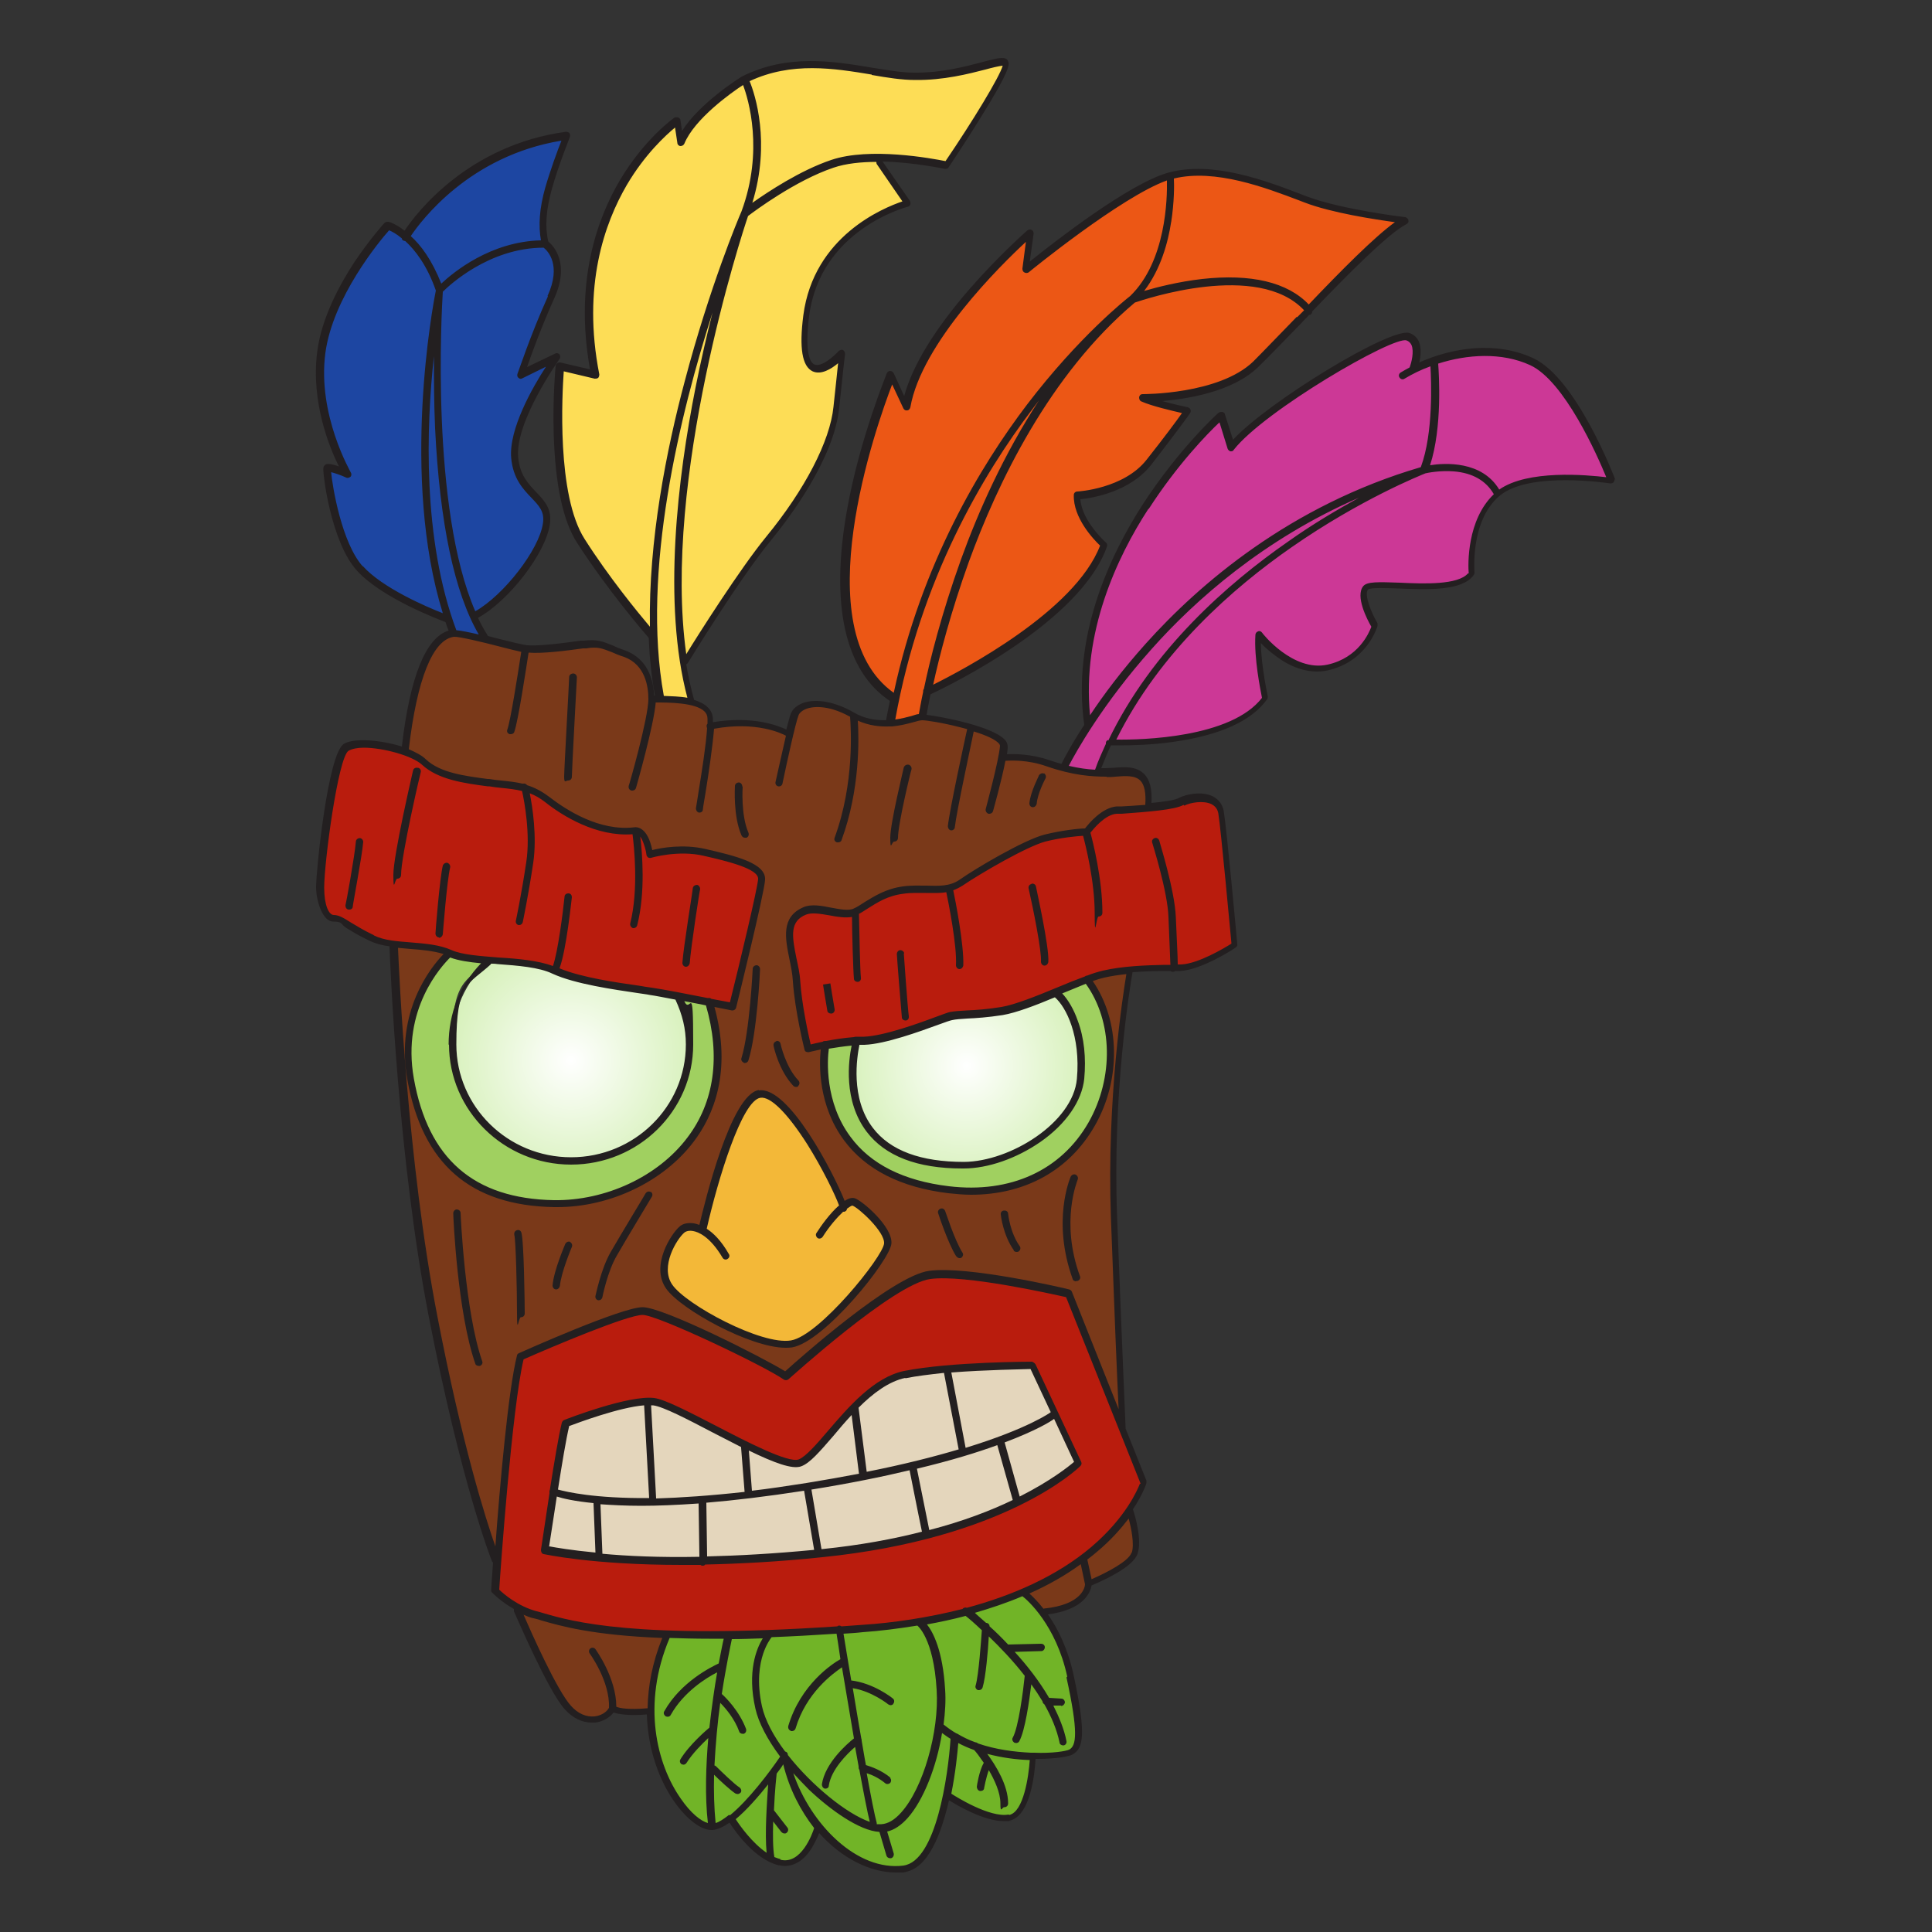 <?xml version="1.0" encoding="UTF-8"?>
<svg id="Layer_1" xmlns="http://www.w3.org/2000/svg" xmlns:xlink="http://www.w3.org/1999/xlink" version="1.1" viewBox="0 0 500 500">
  <rect x="0" y="0" width="500" height="500" fill="#333333" stroke="none"/>
  <!-- Generator: Adobe Illustrator 29.6.0, SVG Export Plug-In . SVG Version: 2.1.1 Build 207)  -->
  <defs>
    <style>
      .st0 {
        fill: #fddd56;
      }

      .st1 {
        fill: #231f20;
      }

      .st2 {
        fill: url(#radial-gradient);
      }

      .st3 {
        fill: #71b427;
      }

      .st4 {
        fill: #ec5715;
      }

      .st5 {
        fill: #e4d6bc;
      }

      .st6 {
        fill: #7a3919;
      }

      .st7 {
        fill: #cc3896;
      }

      .st8 {
        fill: #b91c0d;
      }

      .st9 {
        fill: #a0d060;
      }

      .st10 {
        fill: url(#radial-gradient1);
      }

      .st11 {
        fill: #f3b838;
      }

      .st12 {
        fill: #1d46a2;
      }
    </style>
    <radialGradient id="radial-gradient" cx="147.8" cy="274.5" fx="147.8" fy="274.5" r="87.2" gradientUnits="userSpaceOnUse">
      <stop offset="0" stop-color="#fff"/>
      <stop offset="1" stop-color="#94d948"/>
    </radialGradient>
    <radialGradient id="radial-gradient1" cx="250.2" cy="275.8" fx="250.2" fy="275.8" r="82.9" xlink:href="#radial-gradient"/>
  </defs>
  <path class="st8" d="M208.4,235.9c3.5-1.5,9.9,1.9,13.1.3s6.4-4.8,12.3-5.6,10.7,1.1,15-1.9c4.3-3,16.6-10.2,21.7-11.5s10.7-1.6,10.7-1.6c0,0,3.8-5.4,7.8-5.6s14.5-.8,16.9-2.1,9.4-2.1,10.2,2.7c.8,4.8,3.5,34.3,3.5,34.3,0,0-8.6,5.6-13.9,5.9-5.4.3-13.4,0-20.1,1.6s-19.6,8.3-26.3,9.4-11,.8-13.1,1.3-15.6,6.2-22.5,6.4c-7,.3-14.5,2.1-14.5,2.1,0,0-2.4-9.9-3-17.4s-4.8-15.3,2.1-18.2Z"/>
  <path class="st8" d="M164.4,214.9c2.7-.3,3.8,6.2,3.8,6.2,0,0,7.2-2.1,14.2-.5,7,1.6,15,3.5,14.8,7-.3,3.5-7.5,33-7.5,33,0,0-16.1-3.2-21.2-4-5.1-.8-18-2.1-24.9-5.4s-21.2-1.9-27.1-4.6c-5.9-2.7-14.5-1.1-20.1-3.8-5.6-2.7-8-5.1-9.9-5.1s-3.5-3.2-3.5-8,3.2-34.1,6.7-36.2c3.5-2.1,16.1,0,20.1,3.8,4,3.8,10.7,4.6,16.9,5.4,6.2.8,10.2.5,15,4.3,4.8,3.8,13.7,9.1,22.8,8Z"/>
  <path class="st8" d="M276.5,334.8s-26-6.2-35.9-4.8c-9.9,1.3-37.3,26.3-37.3,26.3-4.6-3.2-31.9-16.9-37-16.9s-31.7,11.8-31.7,11.8c-3.2,12.9-6.4,60.6-6.4,60.6,0,0,4.3,4.6,10.5,6.2,6.2,1.6,22,8.3,84.8,3.5,62.8-4.8,72.7-37.6,72.7-37.6l-19.6-49.1ZM212.9,401.9c-47.5,4.8-71.9-.8-71.9-.8,0,0,3.8-26,5.4-32.7,0,0,16.4-6.4,22.8-5.6,6.4.8,32.5,17.7,37.8,15.8,5.4-1.9,15-20.4,27.1-22.8,12.1-2.4,33.3-2.4,33.3-2.4l11.8,25.2s-18.8,18.5-66.3,23.3Z"/>
  <path class="st5" d="M234.1,355.8c-12.1,2.4-21.7,20.9-27.1,22.8-5.4,1.9-31.4-15-37.8-15.8-6.4-.8-22.8,5.6-22.8,5.6-1.6,6.7-5.4,32.7-5.4,32.7,0,0,24.4,5.6,71.9.8,47.5-4.8,66.3-23.3,66.3-23.3l-11.8-25.2s-21.2,0-33.3,2.4Z"/>
  <path class="st3" d="M173,423l-.4.2c-12.2,28,5.2,50.1,11.7,49.7,1.4,0,3-1,4.8-2.4.1.3,5.7,9.8,12.6,11.5,6.9,1.7,10-9.1,10-9.1,0,0,0,0,.1-.2,6.5,7.8,15.1,12,22.2,11,6-.8,9.3-10.4,11.1-19.2.3.2.4.3.4.3,0,0,10,6.7,15.6,5.6,5.4-1,6-14.9,6.1-16,5.1.2,9-.4,10-.9,2.4-1.3,3-4.8-.2-19.7-3.3-15-12.2-21.5-12.2-21.5l-.3-.2c-10.2,4.4-23.6,7.9-41.1,9.2-22,1.7-38.3,2-50.3,1.5Z"/>
  <path class="st6" d="M172.6,423.2l.4-.2s0,0,0,0c-22.3-.8-30.4-4-34.4-5-1.5-.4-2.9-.9-4.1-1.6l-.6.5s8.7,20.4,13,25.2,9.8,3.3,11.5.2c0,0,2.2,1.3,9.5.7h.3c0-6.1,1.2-12.7,4.2-19.7Z"/>
  <path class="st6" d="M292.4,390.9h0c-4.1,6-12.3,14.7-27.9,21.3l.3.2s2.2,1.6,4.8,5.1h.2c12.2-1.2,11.9-7.5,11.9-7.5,0,0,10.6-4.1,11.9-7.8,1.3-3.7-1.3-11.3-1.3-11.3Z"/>
  <path class="st11" d="M221,311c-.6-.2-1.6.3-2.8,1.3-1.7-5.7-14.5-30.3-21.6-29.2-7.2,1.1-14.8,34.9-14.8,34.9v.5c-2.4-1.3-4.3-1.1-5.4-.2-1.9,1.6-7,9.4-3.2,14.8,3.8,5.4,23.6,16.1,31.7,14.8s24.7-22.3,24.9-26-7.2-10.2-8.9-10.7Z"/>
  <path class="st2" d="M143.4,251.2c-4-1.9-10.5-2.2-16.4-2.7h-.5c-6,5.6-9.5,13.1-9.5,21.8,0,16.6,13.7,30.1,30.7,30.1s30.7-13.5,30.7-30.1-1-8.3-2.8-12.2v-.3c-3-.6-5.6-1-7.2-1.3-5.1-.8-18-2.1-24.9-5.4Z"/>
  <path class="st9" d="M281.3,253.6c-2.5.9-5.4,2.1-8.2,3.3l.2.2c3,2.4,7.4,10.2,6.3,22.1-1.1,11.9-17.8,22.3-30.2,22.4-35.5.2-28.4-29.8-27.8-32-2.9.2-5.8.7-8,1.1-.3,2.2-4.5,33,31.9,37.4,37.7,4.6,50.8-34.9,35.8-54.4Z"/>
  <path class="st10" d="M249.4,301.5c12.4,0,29.1-10.4,30.2-22.4,1.1-11.9-3.3-19.7-6.3-22.1l-.2-.2c-.8.3-1.7.7-2.5,1-.1,0-.3.1-.4.2-.2,0-.4.2-.7.3-.3.1-.6.2-.9.3-.2,0-.4.2-.6.2-.3.1-.6.2-.9.4-.1,0-.3.1-.4.2-.4.1-.8.3-1.2.4,0,0-.2,0-.3.1-.3.1-.7.2-1,.3,0,0-.2,0-.3,0-.4.1-.7.2-1.1.4,0,0-.2,0-.3,0-.3,0-.7.2-1,.3,0,0-.1,0-.2,0-.3,0-.7.2-1,.2,0,0-.2,0-.2,0-.3,0-.7.1-1,.2-6.7,1.1-11,.8-13.1,1.3s-15.6,6.2-22.5,6.4c-.6,0-1.2,0-1.8.1,0,0-.1,0-.2,0-.6,2.2-7.7,32.2,27.8,32Z"/>
  <path class="st9" d="M183.5,259.3c-2.4-.5-5.2-1-7.9-1.5v.3c1.8,3.9,2.8,7.6,2.8,12.2,0,16.6-13.7,30.1-30.7,30.1s-30.7-13.5-30.7-30.1,3.5-16.2,9.5-21.7h.5c-4.3-.4-8.2-.8-10.7-2,0,0-13.8,11.7-10.2,32.6,3.7,20.8,15.4,31.9,37.1,32.3,21.7.4,50.7-17.3,40.2-52.1Z"/>
  <path class="st4" d="M338,51.5c-9.1-3.5-23.4-9.3-35.2-6.1-11.7,3.3-37.3,24.3-37.3,24.3l1.3-9.5s-28.6,25-32.1,45.1l-3.9-8.5s-27.6,66,.9,84h.2c-.4,2.1-.9,4.3-1.2,6.4,3.8-.3,6.7-1.6,8.1-1.6,0,0,.4-2.5,1.3-6.9,2.2-1,38.7-18.1,45.7-37.9,0,0-7.2-6.3-6.9-12.8,0,0,12.4-.7,18.7-8.7,6.3-8,10-13.2,10-13.2,0,0-8.2-1.7-11.7-3.3,0,0,20,.2,29.3-8.7,9.3-8.9,31-33.4,38.8-37.3,0,0-16.7-2-25.8-5.4Z"/>
  <path class="st7" d="M396.3,93.6c-9.8-4.5-21.8-2.4-30.6,2h0c0,0,2.8-7-1.3-8.5-4.1-1.5-38.2,18.9-45.8,28.6l-2.6-8.2s-40.6,36.2-34.5,80.1c0,0,0,0,.2-.1-4.4,6.8-6.5,11.2-6.5,11.2h0c3.3,1,6.2,1.4,8.9,1.5v-.2c1-2.6,2.1-5.1,3.2-7.6,2.4,0,31.3,1,40.2-11.5,0,0-2.2-10-1.7-16.5,0,0,8.2,10.9,18,8.7,9.8-2.2,12.2-10.9,12.2-10.9,0,0-4.3-7.4-2.4-9.8,2-2.4,23,2.4,27.3-3.7,0,0-1.3-13.7,6.7-20.6,8-6.9,29.5-3.5,29.5-3.5,0,0-10-26-20.8-31Z"/>
  <path class="st0" d="M179.1,181.3c-1-3.4-1.7-7-2.3-10.8l.8.6s13.5-21.9,21.5-31.7c8-9.8,16.5-23.2,17.6-34.1,1.1-10.9,1.5-13.9,1.5-13.9,0,0-12.4,13.7-9.3-9.8,3-23.4,26.3-29.1,26.3-29.1l-7.4-10.6-.6-1.1c9.1,0,17.9,2,17.9,2,0,0,17.6-26,15.2-26.7-2.4-.7-11.7,3.9-23.4,3.7-11.7-.2-28-7.2-44.1.9,0,0-13.2,8.2-16.5,16.3l-.9-5.6s-30.2,20.8-21.3,65.8l-9.1-2.2s-3,31.9,5.4,45.1,18.7,24.7,18.7,24.7h0c.2,5.4.7,10.6,1.7,15.6l.2.7c2.3,0,5.3,0,7.8.7l.2-.5Z"/>
  <path class="st12" d="M125.7,165.5v-.3c-1.1-1.7-2.2-3.7-3.1-5.8h.5c7.8-4.2,17.4-16.6,18.4-23.7,1.1-7.2-7.4-7.4-8.2-17.1s10.9-26,10.9-26l-9.3,4.6s3.3-10,7.8-20c4.6-10-1.5-13.9-1.5-13.9-.9-3.5-.9-8,.9-14.3s4.8-13.7,4.8-13.7c-27.3,3.7-40.4,23.9-41.8,26.1-2.7-2.3-4.7-2.8-4.7-2.8,0,0-15,16.3-17.1,32.8-2.2,16.5,6.7,31.5,6.7,31.5,0,0-5-2.2-5.2-1.3-.2.9,2,18.7,8.5,25.8s22.6,13,22.6,13h.3c.4,1.2.9,2.5,1.4,3.8,1-.1,4.5.7,8.3,1.6Z"/>
  <path class="st6" d="M292.6,251.2c-2.4.2-4.8.5-7,1.1-1.7.4-3.9,1.2-6.2,2.1.7-.3,1.3-.5,1.9-.7,14.9,19.5,1.9,59-35.8,54.4-36.4-4.4-32.3-35.2-31.9-37.4-2.6.5-4.4.9-4.4.9,0,0-2.4-9.9-3-17.4-.5-7.5-4.8-15.3,2.1-18.2,3.5-1.5,9.9,1.9,13.1.3,3.2-1.6,6.4-4.8,12.3-5.6,5.9-.8,10.7,1.1,15-1.9,4.3-3,16.6-10.2,21.7-11.5,5.1-1.3,10.7-1.6,10.7-1.6,0,0,3.8-5.4,7.8-5.6,1.9-.1,5.1-.3,8.3-.6v-.2c1.1-11.5-6.4-8.9-11-8.9s-9.1-.5-15.3-2.7c-6.2-2.1-11.5-1.3-11.5-1.3h-.2c.2-1.2.4-2.2.4-3,.3-4-18.8-7.5-21.2-7.5s-9.9,4-17.7-.5c-7.8-4.6-13.9-3-15-.3-.4.9-1,3.2-1.6,5.9l-.3-.8s-7.2-4.5-20.2-1.9c0-.7,0-1.3,0-1.8,0-5.6-11.3-5.1-15.3-5.1,0-5.1-1.9-9.9-7-11.8s-5.9-3-10.2-2.4c-4.3.5-12.3,1.6-15.6,1.1-3.2-.5-16.4-4.3-18.5-4-2.1.3-9.4,1.9-12.6,30.6h0c2,.8,3.7,1.7,4.8,2.7,4,3.8,10.7,4.6,16.9,5.4,6.2.8,10.2.5,15,4.3,4.8,3.8,13.7,9.1,22.8,8,2.7-.3,3.8,6.2,3.8,6.2,0,0,7.2-2.1,14.2-.5,7,1.6,15,3.5,14.8,7-.3,3.5-7.5,33-7.5,33,0,0-3.1-.6-7-1.4.3,0,.6.1.9.2,10.5,34.8-18.5,52.6-40.2,52.1-21.7-.4-33.4-11.5-37.1-32.3-3.7-20.8,10.2-32.6,10.2-32.6h0c-4.2-1.9-9.6-1.7-14.5-2.3v.3s1.7,52.7,10.2,96.4c8.5,43.6,16.3,62.9,16.3,62.9h.4c1.1-14.2,3.5-43.1,5.9-52.7,0,0,26.6-11.8,31.7-11.8s32.5,13.7,37,16.9c0,0,27.4-24.9,37.3-26.3,9.9-1.3,35.9,4.8,35.9,4.8l14,35h.2s-.9-19.9-2.2-54.7,4.1-63.8,4.1-63.8v-.2ZM229.8,321.7c-.3,3.8-16.9,24.7-24.9,26s-27.9-9.4-31.7-14.8c-3.8-5.4,1.3-13.1,3.2-14.8,1-.9,3-1.1,5.3.2v-.5s7.5-33.8,14.8-34.9c7.1-1.1,19.9,23.5,21.6,29.2,1.2-1,2.2-1.5,2.8-1.3,1.6.5,9.1,7,8.9,10.7Z"/>
  <g>
    <path class="st1" d="M148.3,174.3c-.5,0-1,.4-1,.9,0,1-1.3,23.9-1.3,25.8s.4,1,1,1,1-.4,1-1c0-1.8,1.3-25.5,1.3-25.7,0-.5-.4-1-.9-1Z"/>
    <path class="st1" d="M192.1,203.5c0-.5-.4-1-.9-1-.5,0-1,.4-1,.9,0,.3-.5,7.8,1.7,12.8.2.4.5.6.9.6s.3,0,.4,0c.5-.2.7-.8.5-1.3-2-4.5-1.5-11.8-1.5-11.9Z"/>
    <path class="st1" d="M235.1,197.9c-.5-.1-1,.2-1.2.7-.1.6-3.5,14.4-3.5,18.2s.4,1,1,1,1-.4,1-1c0-3.6,3.4-17.6,3.5-17.7.1-.5-.2-1-.7-1.2Z"/>
    <path class="st1" d="M270.2,200.2c-.5-.2-1,0-1.3.4,0,.2-2.2,4.2-2.5,7.3,0,.5.3,1,.9,1,0,0,0,0,0,0,.5,0,.9-.4,1-.9.2-2.7,2.3-6.6,2.3-6.6.2-.5,0-1-.4-1.3Z"/>
    <path class="st1" d="M177.5,250.2s0,0,0,0c.5,0,.9-.4,1-.9.3-4.2,2.6-19.1,2.7-19.2,0-.5-.3-1-.8-1.1-.5,0-1,.3-1.1.8,0,.6-2.4,15.1-2.7,19.4,0,.5.4,1,.9,1Z"/>
    <path class="st1" d="M113.6,242.7s0,0,0,0c.5,0,.9-.4,1-.9,0-.1,1.1-14.2,1.9-17.3.1-.5-.2-1-.7-1.2-.5-.1-1,.2-1.2.7-.8,3.3-1.9,17-1.9,17.6,0,.5.4,1,.9,1Z"/>
    <path class="st1" d="M108,198.7c-.5-.1-1,.2-1.1.7-.2.9-5.1,21.9-5.1,27s.4,1,1,1,1-.4,1-1c0-4.9,5-26.4,5.1-26.6.1-.5-.2-1-.7-1.1Z"/>
    <path class="st1" d="M93.1,216.9c-.5,0-1,.4-1,.9-.3,3.7-2.6,16.4-2.7,16.5,0,.5.2,1,.8,1.1,0,0,.1,0,.2,0,.5,0,.9-.3.9-.8,0-.5,2.4-13,2.7-16.7,0-.5-.4-1-.9-1Z"/>
    <path class="st1" d="M234,246.8c0-.5-.5-.9-1-.9-.5,0-.9.5-.9,1,0,.6,1.1,14.3,1.3,16.4,0,.5.5.8.9.8s0,0,.1,0c.5,0,.9-.5.8-1.1-.3-2.1-1.3-16.2-1.3-16.3Z"/>
    <path class="st1" d="M266.9,228.8c-.5.1-.8.6-.7,1.1,1.2,5.3,3.4,16.2,3.2,19,0,.5.4,1,.9,1,0,0,0,0,0,0,.5,0,.9-.4,1-.9.3-3.9-3.1-18.9-3.2-19.6-.1-.5-.6-.8-1.1-.7Z"/>
    <path class="st1" d="M214.9,254.5l-1.9.3s.8,5.1,1.1,6.7c0,.5.5.8.9.8s.1,0,.2,0c.5,0,.9-.6.8-1.1-.3-1.6-1.1-6.7-1.1-6.7Z"/>
    <path class="st1" d="M196.4,282.1c-7.3,1.1-14,29.1-15.4,34.9-.5-.2-1-.3-1.4-.4-1.5-.2-2.9,0-3.8.9-1.9,1.6-7.6,10-3.4,16,3.8,5.4,21.8,15.3,30.9,15.3.6,0,1.1,0,1.7-.1,8.3-1.4,25.4-22.6,25.7-26.9.3-4.4-7.6-11.1-9.5-11.7-.7-.2-1.6,0-2.6.7-2.8-7.1-14.5-29.8-22.2-28.6ZM217.1,312c-2.3,2-4.6,5.2-5.8,7.1-.3.4-.1,1,.3,1.3.4.3,1,.1,1.3-.3,1.7-2.7,3.7-5,5.3-6.5,0,0,.2,0,.3,0,.4-.1.7-.4.7-.8.7-.5,1.2-.8,1.4-.8,1.5.5,8.4,6.7,8.2,9.8-.3,3.5-16.8,23.9-24.1,25.1-7.6,1.3-27.1-9.2-30.7-14.4-3.3-4.7,1.2-11.9,3.1-13.5.5-.4,1.3-.6,2.3-.4,1.2.2,4.3,1.3,7.6,6.9.3.5.9.6,1.3.3.5-.3.6-.9.3-1.3-2-3.5-4-5.4-5.7-6.5,2.9-12.8,9.1-33.2,13.9-33.9,2.6-.4,7,4,12.1,12,3.9,6.2,7.2,13,8.3,16Z"/>
    <path class="st1" d="M192.5,275.1c0,0,.2,0,.3,0,.4,0,.8-.3.9-.7,2.2-7,3-22.9,3-23.6,0-.5-.4-1-.9-1-.5,0-1,.4-1,.9,0,.2-.8,16.3-2.9,23.1-.2.5.1,1,.6,1.2Z"/>
    <path class="st1" d="M200.9,269.5c-.5.1-.8.6-.7,1.1,0,.3,1.4,6.5,5.1,10.4.2.2.4.3.7.3s.5,0,.6-.3c.4-.4.4-1,0-1.4-3.3-3.5-4.6-9.4-4.6-9.5-.1-.5-.6-.8-1.1-.7Z"/>
    <path class="st1" d="M247.5,325.1c.2.3.5.5.8.5s.3,0,.5-.1c.4-.3.6-.9.3-1.3-2.1-3.3-4.4-10.7-4.5-10.8-.2-.5-.7-.8-1.2-.6-.5.2-.8.7-.6,1.2.1.3,2.5,7.7,4.7,11.2Z"/>
    <path class="st1" d="M262.3,323.6c.2.3.5.4.8.4s.4,0,.6-.2c.4-.3.5-.9.2-1.3-2.5-3.5-3-8.3-3-8.4,0-.5-.5-.9-1.1-.8-.5,0-.9.5-.8,1,0,.2.6,5.4,3.4,9.3Z"/>
    <path class="st1" d="M278.6,331.5c.1,0,.2,0,.3,0,.5-.2.8-.7.6-1.2-5.2-14.2-.6-24.9-.6-25,.2-.5,0-1-.5-1.3-.5-.2-1,0-1.3.5-.2.5-4.9,11.5.5,26.5.1.4.5.6.9.6Z"/>
    <path class="st1" d="M168.4,308.5c-.5-.3-1-.1-1.3.3,0,.1-6.7,11.1-9.1,15.3-2.5,4.4-3.8,11-3.9,11.3-.1.5.2,1,.7,1.1,0,0,.1,0,.2,0,.4,0,.8-.3.9-.8,0,0,1.3-6.6,3.7-10.7,2.4-4.2,9-15.1,9.1-15.3.3-.5.1-1-.3-1.3Z"/>
    <path class="st1" d="M147.6,321.4c-.5-.2-1,0-1.3.5-.1.3-3,6.9-3.3,10.8,0,.5.4,1,.9,1,0,0,0,0,0,0,.5,0,.9-.4,1-.9.3-3.5,3.1-10.1,3.1-10.1.2-.5,0-1-.5-1.3Z"/>
    <path class="st1" d="M133.7,318.4c-.5.2-.7.7-.6,1.2.4,1.3.7,14.3.7,20.3s.4,1,1,1,1-.4,1-1c0-2.2-.2-19.3-.9-21-.2-.5-.7-.7-1.2-.5Z"/>
    <path class="st1" d="M119.2,313.9c0-.5-.5-.9-1-.9-.5,0-.9.5-.9,1,0,1,1.1,25.8,5.7,38.9.1.4.5.6.9.6s.2,0,.3,0c.5-.2.8-.7.6-1.2-4.5-12.9-5.6-38.1-5.6-38.4Z"/>
    <path class="st1" d="M267.4,352.4c-.2,0-21.4,0-33.4,2.4-7.8,1.6-14.4,9.3-19.8,15.6-2.9,3.4-5.7,6.6-7.5,7.3-2.7,1-13.5-4.6-21.4-8.7-7-3.6-13.1-6.8-16-7.2-6.6-.8-22.6,5.4-23.3,5.7-.3.1-.5.4-.6.7-.8,3.2-2,10.4-3.1,17.4,0,0,0,.1-.1.2,0,.2,0,.5,0,.7-1.1,7.3-2.1,14-2.2,14.6,0,.5.2,1,.7,1.1.2,0,12.4,2.8,35.8,2.8s3.2,0,4.8,0c.2.2.4.2.6.2h0c.2,0,.5-.1.6-.3,8.8-.2,18.9-.7,30.3-1.9,47.3-4.8,66-22.8,66.8-23.6.3-.3.4-.7.2-1.1l-11.8-25.2c-.2-.3-.5-.6-.9-.6ZM234.3,356.7c2.9-.6,6.4-1,10-1.4l3.8,19.8c-6.4,1.9-14.2,3.9-23.8,5.8l-2.1-16.5s0,0,0-.1c3.7-3.7,7.8-6.8,12.1-7.7ZM207.3,379.5c2.3-.8,4.9-3.9,8.3-7.8,1.5-1.8,3.1-3.7,4.8-5.5l1.9,15.2c-4.2.8-8.7,1.6-13.6,2.4,0,0,0,0,0,0,0,0,0,0,0,0,0,0,0,0,0,0-5.1.8-9.8,1.5-14.1,2l-.8-10.4c6.6,3.2,11.2,4.9,13.5,4.1ZM147.2,369.1c2.4-.9,13.1-4.9,19.5-5.4l1.3,24c-14.3.1-21.3-1.6-23.6-2.2,1-6.4,2.1-13.1,2.9-16.4ZM142.1,400.3c.3-2,1.1-7.2,2-13,1.5.5,4.5,1.2,9.5,1.7l.5,12.8c-6.3-.6-10.3-1.3-11.9-1.6ZM155.9,402.1l-.5-12.8c2.9.2,6.5.4,10.6.4s9.1-.2,14.8-.6l.2,13.8c-10.4.2-18.8-.2-25.2-.8ZM169.8,387.7l-1.3-24c.2,0,.3,0,.5,0,2.6.3,9.1,3.7,15.4,7,2.7,1.4,5.1,2.6,7.4,3.8,0,0,0,.1,0,.2l.9,11.4c-9,1-16.6,1.5-22.9,1.7ZM183,402.8l-.2-13.9c7.2-.6,15.6-1.6,25.3-3.1l2.6,15.3c-10.4,1-19.6,1.5-27.7,1.7ZM212.8,400.9c0,0-.1,0-.2,0l-2.6-15.4c9.9-1.6,18.3-3.3,25.4-5,.5,2.4,2,10.2,3.2,15.9-7.4,1.9-16,3.5-25.8,4.5ZM240.5,396c-1.3-6.4-2.7-13.5-3.2-15.9,8.8-2.1,15.6-4.2,20.8-6.1l4,14.2c-5.6,2.7-12.8,5.5-21.7,7.8ZM278,378.3c-1.4,1.2-6,4.9-14.1,9l-3.9-14c8.2-3.1,11.9-5.4,12.8-6.1l5.2,11.2ZM271.9,365.5c0,0-5.7,4.2-22,9.2l-3.7-19.5c9-.7,18.1-.8,20.5-.9l5.2,11.1s0,0,0,0Z"/>
    <path class="st1" d="M418.1,124.3c-.4-1.1-10.2-26.5-21.3-31.6-9.9-4.6-21.2-2.6-29.5,1.1.4-1.6.6-3.7-.1-5.4-.5-1.1-1.3-1.8-2.4-2.2-4.7-1.7-36.5,17.7-45.7,27.6l-2.1-6.6c0-.3-.3-.5-.7-.6-.3,0-.6,0-.9.2-.1,0-10.3,9.3-19.7,23.8-8.6,13.4-18.3,34.1-15.1,57-3.3,5-5.2,8.7-5.9,10.1-1-.3-2.1-.6-3.2-1-4.7-1.6-8.9-1.6-10.9-1.5.1-.7.2-1.3.2-1.8,0-.7-.2-1.4-.8-2-3.2-3.4-16-5.9-20.2-6.4.2-1,.5-2.9,1-5.3,4.9-2.3,38.9-18.8,45.7-38.3.1-.4,0-.8-.3-1,0,0-6.2-5.5-6.6-11.2,3.1-.3,12.9-1.9,18.4-9,6.2-8,10-13.2,10-13.3.2-.3.2-.6.1-.9-.1-.3-.4-.5-.7-.6,0,0-3.4-.7-6.6-1.6,6.7-.6,18.1-2.4,24.7-8.7,2.9-2.8,7-7.1,11.4-11.6.6-.7,1.3-1.3,1.9-2,.2,0,.4,0,.5-.2.2-.2.3-.4.3-.7,9.2-9.6,19.7-20.2,24.4-22.6.4-.2.6-.6.5-1s-.4-.7-.8-.8c-.2,0-16.7-2-25.6-5.4l-1.3-.5c-9.1-3.5-23-8.8-34.5-5.6,0,0,0,0,0,0,0,0,0,0,0,0-10.1,2.8-29.6,18-35.8,23l1-7.2c0-.4-.1-.8-.5-1-.4-.2-.8-.1-1.1.1,0,0-7.3,6.4-14.9,15.1-9.1,10.5-14.8,19.8-17,27.8l-2.7-5.9c-.2-.3-.5-.6-.9-.6-.4,0-.7.2-.9.6,0,.2-7,16.8-10.3,35.4-4.4,24.6-.5,41.7,11.1,49.4-.3,1.6-.7,3.3-1,5-2.6,0-5.4-.3-8.3-2,0,0,0,0,0,0,0,0,0,0,0,0-4.7-2.7-9.6-3.7-13.1-2.5-1.6.6-2.7,1.5-3.2,2.7-.3.7-.7,2.3-1.2,4.2-2.1-1-8.6-3.6-19-1.9,0-.2,0-.5,0-.7,0-1.3-.5-2.4-1.4-3.2-.9-.9-2.1-1.4-3.5-1.9,0,0,0,0,0-.1-.8-2.9-1.5-6-2-9.1.2,0,.3-.2.4-.3.1-.2,13.5-22,21.4-31.6,4.9-6,16.5-21.3,17.8-34.6,1.1-10.7,1.5-13.8,1.5-13.8,0-.4-.2-.8-.5-1-.4-.2-.8,0-1.1.2-1.1,1.2-4.5,4.4-6.4,3.5-.8-.4-2.6-2.4-1.3-12.5,2.9-22.5,25.3-28.2,25.5-28.3.3,0,.6-.3.7-.6.1-.3,0-.6-.1-.9l-7.1-10.2c8.3.2,16,1.9,16.1,1.9.4,0,.8,0,1-.4,0,0,4.1-6.1,8-12.4,8.2-13.1,7.7-14.3,7.4-15-.1-.4-.4-.7-.8-.8-1.2-.3-3,.2-6,1-4.2,1.1-10.5,2.8-17.6,2.7-3.3,0-7-.7-10.9-1.3-10.2-1.7-21.8-3.6-33.6,2.3,0,0,0,0,0,0,0,0,0,0,0,0-.5.3-10.9,6.8-15.5,14.1l-.4-2.8c0-.3-.3-.6-.6-.7-.3-.1-.7,0-.9,0-.3.2-7.8,5.5-14.2,16.3-5.8,9.8-11.8,26.2-7.7,48.9l-7.7-1.8c-.3,0-.6,0-.8.2-.2.2-.4.4-.4.7,0,0-.8,8.1-.5,17.7.4,13,2.4,22.4,6,28,7.9,12.3,17.4,23.3,18.6,24.7.2,5.1.7,10.1,1.6,14.9,0,0-.2,0-.2,0,0,0,0,0,0,0-.3-5.9-2.9-10-7.6-11.7-1.2-.4-2.2-.8-3-1.2-2.7-1.1-4.1-1.7-7.6-1.3h-.8c-4.3.6-11.6,1.6-14.5,1.1-1.1-.2-3.7-.8-6.4-1.5-1.1-.3-2.1-.5-3.1-.8,0,0,0,0,0,0-.9-1.4-1.8-3-2.6-4.7,8-4.4,17.5-16.7,18.6-24.2.6-4-1.4-6.1-3.5-8.3-2.1-2.2-4.3-4.5-4.7-9.1-.8-9.3,10.6-25.2,10.7-25.4.3-.4.2-.8,0-1.2-.3-.3-.8-.4-1.1-.2l-7.3,3.5c1.2-3.5,3.8-10.6,7-17.7,4.2-9.2-.2-13.7-1.5-14.8-.9-3.7-.6-8.1.9-13.5,1.7-6.2,4.7-13.5,4.7-13.6.1-.3,0-.7-.1-.9s-.5-.4-.9-.4c-25.2,3.4-38.7,20.9-41.8,25.6-2.3-1.8-4-2.3-4.2-2.3-.3,0-.7,0-1,.3-.2.2-3.8,4.2-7.9,10.3-3.7,5.7-8.4,14.3-9.5,23-1.7,13,3.2,24.9,5.6,29.7-2.6-.9-3.2-.6-3.4-.5-.3.2-.5.4-.6.8-.3,1,1.9,19.3,8.7,26.7,6.5,7.2,21.9,12.9,22.9,13.3.2.7.5,1.5.8,2.2-5.9,1.8-10,11.9-12.1,30-5.5-1.7-12.3-2.3-15-.7-4.2,2.6-7.2,33.1-7.2,37s1.8,9,4.4,9,1.9.7,3.5,1.7c1.5.9,3.4,2.1,6,3.3,1.5.7,3.3,1.2,5.1,1.4.2,5.3,2.2,55,10.2,96,8.4,43.2,16.2,62.9,16.3,63.1,0,.1.2.3.3.4-.3,4-.5,6.7-.5,7.1,0,.3,0,.5.3.7.1.1,2.2,2.3,5.6,4.2,0,.2,0,.4,0,.6.4.8,8.8,20.6,13.2,25.4,2,2.2,4.4,3.4,6.9,3.4s.6,0,.9,0c1.9-.2,3.7-1.2,4.8-2.6,1.2.4,3.8.9,8.6.5.3,9.3,3.3,17.2,7.2,22.7,3.2,4.5,6.8,7.2,9.5,7.2s.2,0,.3,0c0,0,0,0,0,0,0,0,0,0,0,0,0,0,0,0,0,0,1.3-.1,2.8-.8,4.4-1.9,1.6,2.5,6.6,9.5,12.6,11,.6.1,1.2.2,1.7.2,2.6,0,5-1.5,6.9-4.5.9-1.5,1.6-3,2-4,5.9,6.6,13.3,10.2,19.8,10.2s1.5,0,2.2-.1c6.2-.8,9.6-9.9,11.6-18.6,2.2,1.4,9.1,5.4,14.1,5.4s1,0,1.5-.1c5.5-1.1,6.6-12.3,6.8-16,.2,0,.4,0,.6,0,4.5,0,8-.6,8.9-1.1,2.9-1.6,3.7-5.1.3-20.8-1.5-6.8-4.1-11.9-6.6-15.5,9.3-1.2,11-5.7,11.3-7.5,2.4-1,10.7-4.6,11.9-8.2,1.2-3.5-.6-9.7-1.2-11.5,2.6-3.9,3.5-6.7,3.5-6.8,0-.2,0-.4,0-.6l-5.4-13.5c0,0,0-.2,0-.3,0-.2-.9-20.4-2.2-54.7-1.2-31.8,3.3-59.1,4-63.1,2.8-.2,5.6-.3,8-.3.6,0,1.2,0,1.8,0,.2.1.3.2.6.2s0,0,0,0c.2,0,.4,0,.6-.2.5,0,.9,0,1.3,0,5.6-.3,14.1-5.8,14.4-6.1.3-.2.5-.5.4-.9-.1-1.2-2.7-29.6-3.5-34.4-.3-1.7-1.3-3-2.8-3.8-2.8-1.4-6.9-.6-8.8.4-1,.6-4,1-7.1,1.3.2-3.5-.4-6-1.9-7.5-2.1-2.1-5.2-1.8-7.9-1.6-.8,0-1.5.1-2.2.1s-.6,0-1,0c.8-2,1.6-4,2.5-5.9.5,0,1.2,0,2.2,0,3.1,0,8.3-.1,13.9-.9,12.1-1.7,20.3-5.4,24.3-11,.2-.2.2-.5.2-.8,0,0-1.7-7.7-1.8-13.8.9,1,2.3,2.2,3.9,3.4,4.5,3.4,9.2,4.6,13.4,3.7,10.2-2.3,12.8-11.2,12.9-11.5,0-.2,0-.5,0-.7-1.6-2.7-3.5-7.4-2.5-8.7.6-.6,4.9-.4,8-.3,7.3.3,16.5.7,19.4-3.5.1-.2.2-.4.2-.6,0-.1-1.2-13.3,6.4-19.8,7.6-6.6,28.5-3.3,28.7-3.3.3,0,.7,0,.9-.3s.3-.6.2-.9ZM297.3,131.7c7.4-11.5,15.4-19.7,18.3-22.4l2.1,6.8c.1.3.4.6.7.7.4,0,.7,0,.9-.4,7.9-10.1,41.3-29.5,44.7-28.3.6.2,1,.6,1.3,1.2.7,1.7,0,4.5-.5,5.8-.8.4-1.6.9-2.3,1.3-.5.3-.6.9-.3,1.3.3.5.9.6,1.3.3,2-1.2,4.2-2.3,6.7-3.2.2,3.7.8,17.3-2.5,26.1-33.8,9.9-57.4,30.3-71.2,45.7-6.1,6.8-10.9,13.2-14.4,18.5-2.1-21.4,6.9-40.8,15.1-53.4ZM239.1,178.3c-.2.2-.2.5-.2.8-.6,2.8-.9,4.7-1.1,5.7-.5,0-1.2.3-1.9.5-1.2.3-2.6.7-4.2.9,6.5-36.3,22.8-63.6,35.4-80.2.6-.8,1.2-1.6,1.8-2.4-9.2,14.1-15.8,29-20.2,41.2-5,13.9-8.1,26.2-9.6,33.5ZM335.6,82c-4.4,4.5-8.5,8.8-11.3,11.6-8.9,8.5-28.4,8.4-28.6,8.4-.5,0-.8.3-.9.8,0,.4.1.9.6,1.1,2.7,1.2,7.9,2.4,10.5,3-1.4,2-4.6,6.3-9.1,12-5.9,7.6-17.8,8.3-18,8.3-.5,0-.9.4-.9.9-.2,5.9,5.1,11.5,6.8,13.1-6.5,17-35.6,32.2-43.2,36,1.6-7.4,4.6-18.9,9.2-31.7,7.4-20.4,20.9-48.6,43-67.2,2.4-.8,31.8-10.8,43.8,2-.6.6-1.2,1.2-1.8,1.8ZM303.1,57.5c.8-5.2.8-9.6.7-11.3,10.7-2.6,23.8,2.4,32.5,5.7l1.3.5c7,2.7,18.3,4.4,23.4,5.1-5.4,3.9-14.1,12.7-22.3,21.3-5.5-5.8-15-8-27.6-6.6-6.1.7-11.6,2.1-15,3.1,4.3-5.6,6.2-12.6,7-17.9ZM230.8,99.3l3,6.4c.2.4.6.6,1,.5.4,0,.7-.4.8-.8,2.9-16.6,23.4-36.8,29.9-42.8l-.9,6.9c0,.4.1.8.5,1,.3.2.8.2,1.1,0,.2-.2,24-19.6,35.8-23.8.1,4.6-.2,20.9-9.5,29.9-.9.7-13.2,10.4-26.7,28.1-12,15.8-27.3,41.1-34.5,74.6-23.1-16.4-4.6-69-.3-80.1ZM233.6,52.1c-5,1.7-23,9-25.7,29.5-1.1,8.5-.3,13.2,2.4,14.5,2.2,1,4.8-.6,6.6-2.1-.2,2.1-.6,5.6-1.2,11.3-.9,8.9-7.4,21.4-17.4,33.6-6.8,8.3-17.7,25.5-20.7,30.4-6.3-45.2,14.4-108.8,16-113.4,1.7-1.3,12.3-9.2,22.1-12.5,3.2-1.1,7.2-1.5,11.1-1.5,0,.2,0,.5.2.7l6.6,9.6ZM178,180.6c-2.1-.4-4.3-.4-6.2-.5-5.9-32.2,4.3-73.3,12.6-99.2-1.5,5.9-3,12.4-4.4,19.4-4.6,23.2-8.6,55.8-2.1,80.3ZM225.6,19.4c4,.7,7.8,1.3,11.2,1.3,7.4.1,13.9-1.6,18.2-2.7,1.8-.5,3.5-.9,4.5-1-.8,2.9-7.8,14.4-14.8,24.7-3.5-.7-19.6-3.7-29.6-.3-8,2.7-16.3,8.2-20.4,11.1,4.8-15.6.7-28.1-.7-31.5,10.9-5.1,21.9-3.3,31.6-1.7ZM168.2,162.2c-3.2-3.8-10.6-12.8-16.9-22.7-7.3-11.4-5.8-37.7-5.4-43.4l8,1.9c.3,0,.6,0,.9-.2.2-.2.3-.6.3-.9-4.5-22.9,1.4-39.2,7.1-49,4.7-8,10.1-12.9,12.5-14.9l.6,4c0,.4.4.8.8.8.4,0,.8-.2,1-.6,2.6-6.4,12.1-13.2,15.2-15.2,1.4,3.7,5.4,17-.4,32.7-.8,1.8-8.3,19.7-14.7,44-4.7,17.6-9.4,41.2-9,63.4ZM141.8,76.7c-4.5,9.9-7.8,20-7.9,20.1-.1.4,0,.8.3,1,.3.3.7.3,1,.1l6.1-3c-3.4,5.2-9.7,16.2-9,23.7.5,5.3,3.1,8,5.2,10.2,2,2.1,3.5,3.6,3,6.7-1,6.8-10.1,18.5-17.5,22.7-11.6-26.7-8.7-78-8.4-82.7,1.6-1.6,12-11.4,26.1-11.4,1,.8,4.7,4.4,1,12.5ZM145.3,36.4c-1,2.5-2.9,7.7-4.2,12.2-1.5,5.3-1.8,9.8-1.1,13.6-13,.3-22.6,8.2-25.8,11.2-2.4-6.1-5.3-10-7.9-12.3,2.7-4,15.2-20.8,39-24.7ZM93.9,146.6c-5.5-6.1-7.9-20.9-8.2-24.4.8.2,2.4.7,3.9,1.4.4.2.8,0,1.1-.2.3-.3.3-.8.1-1.1,0-.1-8.7-14.9-6.6-30.9,1.9-14.4,14-29,16.5-31.8.7.3,1.9.9,3.3,2.1,0,.3.2.5.5.6.1,0,.3.1.4.1,2.5,2.3,5.6,6.2,7.9,12.8-.8,3.8-9.1,48.4,1.8,83.5-4.1-1.6-15.6-6.5-20.7-12.2ZM112.3,92.2c0,5.5,0,11.9.3,18.6,1.2,24.6,5,42.6,11.3,53.4-2.6-.6-4.6-1-5.8-1.1-8.8-23.5-7.8-52.8-5.8-70.9ZM96.7,242c-2.5-1.2-4.3-2.3-5.8-3.2-1.9-1.2-3.2-2-4.5-2s-2.5-2.5-2.5-7.1c0-6.6,3.6-33.7,6.3-35.4.9-.5,2.3-.8,3.9-.8,5.1,0,12.6,2.1,15.1,4.4,4.2,3.9,11,4.8,17,5.6h.4c1.1.2,2.1.3,3.1.4,2,.2,3.7.4,5.4.8.6,2.6,2.2,11.2,1.1,18.4-1.3,8.7-2.7,15.2-2.7,15.2-.1.5.2,1,.7,1.1,0,0,.1,0,.2,0,.4,0,.8-.3.9-.8,0,0,1.4-6.6,2.7-15.3,1-6.8-.2-14.5-.9-18,1.3.5,2.6,1.2,4,2.3,4.4,3.5,13.2,9,22.6,8.3.4,3.2,1.6,14.3-.6,23.1-.1.5.2,1,.7,1.2,0,0,.2,0,.2,0,.4,0,.8-.3.9-.7,2.2-8.6,1.3-18.9.8-23,.7,1,1.4,3.1,1.6,4.7,0,.3.2.5.4.7.2.1.5.2.8.1,0,0,7.1-2.1,13.7-.5,5.7,1.3,14.2,3.3,14,6-.2,2.6-4.7,21.5-7.3,31.9-1-.2-2.7-.5-4.8-.9-.2-.2-.6-.3-.9-.2,0,0,0,0,0,0-5.1-1-11.7-2.3-14.6-2.7-.9-.1-2-.3-3.2-.5-5.6-.8-14.9-2.1-20.6-4.5,1.8-4.8,3.1-17.8,3.2-18.4,0-.5-.3-1-.9-1-.5,0-1,.3-1,.9-.4,3.9-1.7,14.2-3,17.9-3.8-1.4-9-1.9-14.1-2.2-4.9-.4-9.4-.7-12.1-1.9-3.1-1.4-6.8-1.7-10.5-2-3.6-.3-7-.5-9.6-1.8ZM116.2,270.3c0,17.1,14.2,31.1,31.6,31.1s31.6-13.9,31.6-31.1-.7-7.5-2.3-11.2c1.9.4,3.9.7,5.6,1.1,3.8,13.1,2.2,25-4.8,34.2-7.6,10.1-21.2,16.4-34.6,16.2-20.7-.4-32.5-10.7-36.2-31.5-3.2-18,7.2-29.1,9.4-31.3,2.1.8,4.9,1.2,8,1.5-5.5,5.7-8.4,12.9-8.4,21.1ZM127,249.4c.5,0,1.1,0,1.7.1,5.3.4,10.8.8,14.3,2.5,5.9,2.7,16,4.1,22,5,1.2.2,2.3.3,3.2.5,1.5.2,3.9.7,6.6,1.2,1.8,3.9,2.7,7.5,2.7,11.6,0,16.1-13.3,29.2-29.7,29.2s-29.7-13.1-29.7-29.2,3.1-15.4,9-20.8ZM167.5,442.1c-4.7.4-7.1,0-8-.4,0-7.4-5.2-14.6-5.4-14.9-.3-.4-.9-.5-1.3-.2-.4.3-.5.9-.2,1.3,0,0,5.3,7.2,5,14.1-.7,1.2-2.1,2-3.7,2.2-2.2.2-4.3-.7-6.1-2.7-3.6-3.9-10.3-19-12.3-23.6.9.4,1.9.8,3,1,.5.1,1.1.3,1.7.5,4.6,1.3,12.9,3.8,31.2,4.5-2.6,6.4-3.7,12.5-3.8,18.2ZM183.6,447.1c-.6.5-5.2,4.4-7.5,8.2-.3.5-.1,1,.3,1.3.2,0,.3.1.5.1.3,0,.6-.2.8-.5,1.5-2.4,4-4.9,5.6-6.4-.6,7.2-.9,15-.1,22-1.8-.5-4.4-2.5-7-6.3-6.2-8.8-10.2-24.4-2.9-41.6,3.1.1,6.5.2,10.2.2s2.5,0,3.8,0c-.3,1.2-.7,3.4-1.3,6.4-1.7.8-9.8,4.7-14.1,12.4-.3.5,0,1,.4,1.3.1,0,.3.1.5.1.3,0,.7-.2.8-.5,3.3-5.9,9.2-9.6,12-11-.7,4-1.4,8.9-2,14.2ZM188.7,469.7s0,0,0,0c-.1,0-.2.1-.3.2-1.2.9-2.2,1.6-3.2,1.9-.4-4-.5-8.3-.4-12.5,1.4,1.4,4.3,4.1,5.6,4.9.2,0,.3.1.5.1.3,0,.6-.2.8-.4.3-.4.1-1-.3-1.3-1.3-.8-4.9-4.3-6.1-5.5-.1-.1-.3-.2-.4-.2.3-5.6.8-11.2,1.5-16.2,1.4,1.4,3.7,4.1,4.9,7.4.1.4.5.6.9.6s.2,0,.3,0c.5-.2.7-.7.6-1.2-1.8-4.8-5.4-8.3-6.3-9.1,1.1-7.2,2.3-12.7,2.6-14.2,2.5,0,5.2-.1,8-.2-1.6,2.6-4.1,8.6-1.9,18.2.8,3.6,3.1,8,6.4,12.4-2.7,4-8.3,11.4-13,15.2ZM204.7,448c0,0,.2,0,.3,0,.4,0,.8-.3.9-.7,2.7-9.1,9.5-14.1,12-15.8.9,5.3,2,11.9,3.1,18.4-1.8,1.4-7.5,6.4-8.3,11.9,0,.5.3,1,.8,1.1,0,0,0,0,.1,0,.5,0,.9-.3.9-.8.6-4.1,4.7-8.2,6.8-10,.3,1.7.6,3.4.9,5,0,0,0,0,0,.1,0,.3,0,.6.2.8,1.1,6,2.1,11.1,2.7,13.5-6-2.1-15-9.4-21.2-17.3,0-.3-.1-.6-.4-.8,0,0-.2-.1-.3-.1-3-4-5.2-8.1-6-11.7-1.4-6.3-.6-10.9.3-13.6.8-2.4,1.8-3.8,2.2-4.3,5.2-.2,10.8-.5,16.8-.9.2,1.3.6,3.7,1,6.6-2,1.1-10.3,6.5-13.5,17.3-.1.5.1,1,.6,1.2ZM230.5,460.1c-2.4-2-5.1-2.9-6.4-3.3-.4-2-.7-4.1-1.1-6.3,0-.2,0-.4-.1-.6-.8-4.4-1.5-8.9-2.2-13,5,.8,9.2,4.2,9.2,4.2.2.1.4.2.6.2s.6-.1.7-.4c.3-.4.3-1-.1-1.3-.2-.2-5-4-10.8-4.7-.9-5.5-1.7-10.1-2-12.1,1.6-.1,3.3-.2,5-.4,4.4-.3,9.1-.9,14.1-1.7,0,0,0,0,0,0,0,0,4.2,3.1,5,16.6.7,10.9-3.5,25.5-9.2,31.8-1.7,1.9-3.4,2.9-5.1,3,0,0-.2,0-.3,0-.3,0-.6,0-.9,0,0-.1,0-.2,0-.3-.5-1.8-1.5-6.8-2.6-12.9,1.3.4,3.1,1.2,4.8,2.6.2.2.4.2.6.2s.5-.1.7-.3c.3-.4.3-1-.1-1.3ZM198.4,479.5c-3.8-2.6-6.9-7-8-8.7,2.9-2.4,5.9-5.9,8.4-9-.3,4.4-.9,12.6-.4,17.7ZM201.9,481.1c-.5-.1-1-.3-1.5-.5-.4-2.3-.4-5.7-.3-9.2l2.1,2.7c.2.2.5.4.8.4s.4,0,.6-.2c.4-.3.5-.9.2-1.3l-3.5-4.5c.2-5.1.7-9.5.7-9.5,0,0,0,0,0,0,.7-.9,1.3-1.7,1.7-2.4,1.6,6.5,4.5,12,8,16.5-.5,1.6-3.4,9.5-8.7,8.2ZM233.9,482.8c-12.1,1.6-24.1-10.7-28.6-23.9,1.3,1.4,2.7,2.9,4.1,4.3,5.5,5.2,13,10.6,18.2,10.9l1.8,6.1c.1.4.5.7.9.7s.2,0,.3,0c.5-.1.8-.7.7-1.2l-1.7-5.7c1.8-.4,3.6-1.6,5.3-3.5,4.1-4.6,7.5-13.3,8.9-22,.7.5,1.5,1.1,2.2,1.5-.6,9.3-3.7,31.7-12.2,32.8ZM261,469.6c-4.9.9-13.9-4.8-14.8-5.4,1.1-5.5,1.6-10.6,1.8-13.1,1.3.7,2.7,1.3,4.1,1.8.5.5,1.4,1.7,2.5,3.3,0,0,0,0,0,0-1.2,2.1-1.8,6-1.8,6.2,0,.5.3,1,.8,1.1,0,0,.1,0,.2,0,.5,0,.9-.3.9-.8,0,0,.5-2.7,1.2-4.6,1.5,2.6,3,5.8,3,8.6s.4,1,1,1,1-.4,1-1c0-4.7-3.2-9.8-5.4-12.8,3.8,1,7.6,1.5,11,1.6-.3,4.3-1.6,13.4-5.3,14.2ZM276,434.1c3.1,14.2,2.6,17.7.7,18.7-.8.4-4.4,1-9.1.8-.1,0-.2,0-.4,0-.1,0-.3,0-.4,0-4.2-.2-9.1-.8-13.7-2.4-.2-.2-.5-.3-.7-.3-1.7-.6-3.3-1.4-4.8-2.3,0,0,0,0-.1,0-1.2-.7-2.3-1.5-3.3-2.3.4-3.1.6-6.2.4-9-.6-10.3-3.2-15-4.7-16.9,3.3-.6,6.6-1.3,10-2.2.8.6,2.3,1.9,4.2,3.7-.2,2.7-.8,11.5-1.6,14.3-.2.5.1,1,.6,1.2,0,0,.2,0,.3,0,.4,0,.8-.3.9-.7.8-2.6,1.4-9.5,1.6-13.2,2.8,2.7,6.2,6.2,9.3,10.2-.4,3.9-1.6,13.3-3.1,16-.3.5,0,1,.4,1.3.1,0,.3.1.5.1.3,0,.7-.2.8-.5,1.5-2.7,2.6-10.6,3.1-14.7,1,1.4,2,2.9,2.9,4.4,0,.3.2.6.5.8,1.8,3.2,3.2,6.5,3.9,9.8,0,.5.5.8.9.8s.1,0,.2,0c.5-.1.8-.6.7-1.1-.6-3.1-1.9-6.2-3.4-9.2h2c0,.1,0,.1,0,.1.5,0,.9-.4,1-.9,0-.5-.4-1-.9-1l-3.2-.2c-2.5-4.3-5.7-8.4-8.9-11.9l6.9-.2c.5,0,.9-.5.9-1,0-.5-.4-.9-1-.9l-8.5.2c-1.7-1.8-3.3-3.4-4.8-4.7,0-.5-.4-.9-.9-.9,0,0,0,0,0,0-1.2-1.1-2.2-1.9-2.9-2.6,4.1-1.2,8.3-2.6,12.3-4.3,1.2.9,8.7,7.4,11.6,20.8ZM270.1,416.4c-1.5-1.9-2.8-3.2-3.7-4,4.7-2.1,9.2-4.6,13.3-7.6.4,1.9,1,4.7,1.1,5.2,0,.6-.6,5.3-10.7,6.3ZM292.8,401.9c-.8,2.2-6.4,5.1-10.3,6.8-.3-1.4-.8-3.7-1.1-5.1.8-.6,1.7-1.3,2.5-2,3.6-3,6.2-6,8.2-8.6.7,2.6,1.5,6.7.8,8.8ZM295,384c-.6,1.5-3.6,8.7-12.5,16.3-9.2,7.8-20.8,12.7-32.3,15.8-.4-.2-.9,0-1.1.3,0,0,0,0,0,0-9.1,2.3-18.1,3.6-25.8,4.1-1.9.1-3.7.3-5.5.4-.1,0-.3-.2-.5-.2s-.5,0-.6.2c-52.1,3.5-68.8-1.3-76-3.4-.7-.2-1.3-.4-1.8-.5-4.9-1.3-8.7-4.6-9.7-5.6.3-4.8,3.3-47,6.3-59.6,7.7-3.4,26.9-11.5,30.8-11.5s31.5,13.2,36.5,16.7c.4.3.9.2,1.2,0,.3-.2,27.3-24.8,36.8-26,8.9-1.2,31.5,3.9,35.1,4.7l19.3,48.3ZM306.5,208.5c1.5-.8,4.9-1.4,7-.4,1,.5,1.6,1.3,1.8,2.4.7,4.4,3,29.5,3.4,33.7-1.9,1.2-8.6,5.2-13,5.4-.3,0-.6,0-.9,0,0-2.2-.3-7.1-.5-12.3-.3-7-4.2-19.3-4.3-19.8-.2-.5-.7-.8-1.2-.6-.5.2-.8.7-.6,1.2,0,.1,4,12.6,4.2,19.3.2,5.2.4,10.1.5,12.3-.5,0-.9,0-1.4,0-4.8.1-10.9.3-16.1,1.5-1.2.3-2.6.7-4.1,1.3-.2,0-.3,0-.5.2-2.2.8-4.7,1.8-7.3,2.9-5.3,2.2-10.8,4.4-14.3,5-3.7.6-6.6.8-9,.9-1.9.1-3.2.2-4.3.4-.6.1-1.8.6-3.5,1.2-4.8,1.8-13.7,5-18.8,5.2-.5,0-1,0-1.6,0,0,0,0,0-.2,0-.3,0-.6,0-.8.1-2.6.2-5.1.6-7.2,1,0,0,0,0-.1,0-.3,0-.6,0-.8.2-1.3.3-2.4.5-3.1.7-.6-2.6-2.3-10.3-2.7-16.4-.1-2-.6-4.1-1-6-1.2-5.8-1.7-9.5,2.5-11.2,1.5-.6,3.8-.2,6.1.2,2,.4,4.1.7,5.8.4,0,3.7.3,14.2.5,16,0,.5.5.8.9.8s0,0,.1,0c.5,0,.9-.5.8-1.1-.2-1.6-.4-11.2-.5-16.5.8-.4,1.5-.9,2.3-1.4,2.4-1.5,5.1-3.3,9.2-3.8,2-.3,4-.2,5.8-.2,1.8,0,3.6.1,5.3-.2.6,2.8,2.8,14,2.5,18.9,0,.5.4,1,.9,1,0,0,0,0,0,0,.5,0,.9-.4,1-.9.2-5.3-2-16.7-2.6-19.5.8-.3,1.6-.7,2.4-1.2,4.7-3.2,16.6-10.1,21.4-11.4,3.9-1,8.1-1.4,9.8-1.5.7,2.6,3,11.9,3,19.9s.4,1,1,1,1-.4,1-1c0-8.7-2.5-18.5-3.1-20.7.9-1.1,3.8-4.7,6.8-4.9h1.3c6.6-.5,13.8-1,16-2.3ZM224.3,292.9c4.8,6.3,13.1,9.5,24.7,9.5.1,0,.2,0,.4,0,6.3,0,13.7-2.6,19.9-6.9,6.6-4.6,10.7-10.6,11.3-16.3.5-5.4,0-10.6-1.7-15.1-1-2.9-2.5-5.4-4-7,2.2-.9,4.2-1.7,6.1-2.5,7,9.7,7.3,24.3.7,35.9-7.1,12.4-20.2,18.4-36.1,16.5-11.7-1.4-20.3-5.7-25.5-12.8-6.7-9-6-19.9-5.6-22.8,1.8-.3,3.8-.6,5.9-.8-.8,3.8-2.2,14.3,3.9,22.3ZM222.4,270.4c.4,0,.9,0,1.3,0,5.4-.2,14.2-3.4,19.4-5.3,1.6-.6,2.8-1,3.3-1.1.9-.2,2.2-.3,3.9-.4,2.3-.1,5.3-.3,9.2-.9,3.5-.6,8.5-2.5,13.5-4.6,2.9,2.5,6.7,10,5.7,21.1-1,11.3-17.2,21.4-29.2,21.5-11.2,0-19.1-2.9-23.6-8.8-5.9-7.7-4.1-18.4-3.5-21.4ZM286.4,201.1c.7,0,1.5,0,2.3-.1,2.4-.2,5-.4,6.4,1,1.1,1.1,1.5,3.2,1.3,6.3-2.4.2-4.6.3-6.1.4h-1.3c-3.8.3-7.2,4.4-8.2,5.7-1.5,0-6.1.5-10.5,1.6-5.4,1.4-17.9,8.8-22,11.7-2.5,1.7-5.3,1.6-8.5,1.5-1.9,0-3.9-.1-6.1.2-4.5.6-7.5,2.6-10,4.1-.9.6-1.8,1.2-2.7,1.6-1.3.7-3.7.2-5.9-.2-2.5-.5-5.2-1-7.2-.1-5.8,2.5-4.7,8-3.6,13.4.4,1.9.8,3.9.9,5.8.5,7.5,2.9,17.2,3,17.6,0,.2.2.5.4.6.2,0,.3.1.5.1s.2,0,.2,0c0,0,1.2-.3,3.1-.7-.4,3.9-.7,14.5,6.1,23.6,5.6,7.5,14.6,12.1,26.9,13.6,2,.2,4,.4,5.9.4,14,0,25.4-6.3,32-17.8,6.9-12,6.6-27.2-.5-37.5,1.1-.4,2.1-.7,3-.9,1.8-.4,3.7-.7,5.7-.9-.9,5.5-5.1,32.2-4,63,.9,24.4,1.6,41.6,2,49.6l-12.1-30.4c-.1-.3-.4-.5-.7-.6-1.1-.3-26.3-6.2-36.3-4.8-9.4,1.3-33.2,22.4-37.2,26-5.8-3.6-31.5-16.6-36.9-16.6s-30.9,11.4-32,11.9c-.3.1-.5.4-.5.6-2.3,9-4.5,34.4-5.6,49.4-2.5-7.1-8.6-26.3-15-59.5-7.8-40.2-9.9-88.8-10.2-95.4,1.1.1,2.2.2,3.3.3,2.9.2,5.9.5,8.5,1.3-3.3,3.4-12.5,14.8-9.4,32.4,3.9,21.9,16.3,32.7,38,33.1.3,0,.6,0,.8,0,13.7,0,27.5-6.6,35.3-16.9,5.1-6.7,10-18.1,5.4-34.9,2.6.5,4.5.9,4.5.9,0,0,.1,0,.2,0,.4,0,.8-.3.9-.7.3-1.2,7.3-29.6,7.5-33.1.3-4.3-7.7-6.2-15.5-8-5.7-1.3-11.4-.3-13.7.3-1.2-6-4-6-4.6-5.9-9.1,1.1-17.7-4.5-22.1-7.9-2-1.5-3.8-2.4-5.7-3-.2-.3-.6-.5-1-.4,0,0-.1,0-.2,0-1.7-.4-3.5-.6-5.5-.8-1-.1-2-.2-3.1-.4h-.4c-6-.8-12.3-1.6-16-5.1-1-1-2.6-1.8-4.4-2.6,2.1-18.1,6.2-28.4,11.7-29.1,1.2-.1,7.5,1.4,11.7,2.5,2.3.6,4.3,1.1,5.7,1.4-1,6.5-2.8,17.9-3.6,20.1-.2.5,0,1,.6,1.2.1,0,.2,0,.3,0,.4,0,.8-.2.9-.6,1-2.7,3.1-16.7,3.7-20.5,3.5.3,9.8-.5,14.1-1.1h.8c3-.5,4.1,0,6.7,1,.9.4,1.8.8,3.1,1.2,5.5,2,6.3,7.7,6.3,10.9,0,4.9-5,22.4-5.1,22.5-.1.5.1,1,.7,1.2,0,0,.2,0,.3,0,.4,0,.8-.3.9-.7.2-.7,4.6-16.1,5.1-22.1,0,0,0,0,0,0,3.3,0,10.2,0,12.6,2.3.5.5.8,1.1.8,1.9s0,.8,0,1.3c-.2.2-.3.5-.2.8,0,.1,0,.2.1.3-.3,4.6-1.4,11.5-2.2,16.4-.3,1.8-.5,3.4-.7,4.4,0,.5.3,1,.8,1.1,0,0,0,0,.1,0,.5,0,.9-.3.9-.8.1-1,.4-2.5.7-4.4.8-4.9,1.8-11.8,2.2-16.5,10.9-2,17.5,1.2,18.6,1.8-1.2,5.2-2.6,11.6-2.7,12-.1.5.2,1,.7,1.1.5.1,1-.2,1.1-.7,1.1-5.3,3.4-15.8,4.2-17.8.3-.6,1-1.2,2.1-1.6,1.1-.4,5.1-1.3,11.2,2.1.2,2.8,1.2,17.1-4,31.3-.2.5,0,1,.6,1.2.1,0,.2,0,.3,0,.4,0,.8-.2.9-.6,4.8-13.1,4.5-26.2,4.2-30.9,2.9,1.3,5.7,1.6,8.2,1.5,0,0,0,0,.1,0,0,0,.1,0,.2,0,.1,0,.3,0,.4,0,2.1-.2,4-.7,5.5-1.1,1-.3,1.8-.5,2.3-.5.9,0,5.1.6,9.7,1.8.7.2,1.3.3,1.9.5-.7,3.2-4.5,20.6-5,25.1,0,.5.3,1,.8,1.1,0,0,0,0,.1,0,.5,0,.9-.4.9-.8.5-4.3,4.2-21.3,4.9-24.8,3.3,1,5.6,2.1,6.5,3.1.1.1.3.4.3.6-.3,3.9-3.7,16.3-3.7,16.4-.1.5.2,1,.7,1.2,0,0,.2,0,.3,0,.4,0,.8-.3.9-.7.1-.4,2.2-7.8,3.2-13,1.4-.1,5.8-.3,10.6,1.4,6.9,2.4,11.8,2.7,15.6,2.7ZM286.7,191.5c-.3.2-.5.4-.5.8,0,0,0,.1,0,.2-1,2.2-2,4.4-2.8,6.7-2-.1-4.2-.4-6.8-1,1.8-3.5,8.8-16.1,21.5-30.3,11.2-12.6,29-28.4,53.6-39.1-5.4,3-11.8,6.7-18.4,11.4-15.4,10.7-35.2,27.9-46.5,51.5ZM379.9,148.4c-2.6,3-11.3,2.7-17.6,2.4-5.7-.2-8.5-.3-9.5.9-2.1,2.6,1,8.6,2.1,10.5-.6,1.6-3.3,8-11.3,9.8-9,2-17-8.2-17-8.3-.2-.3-.7-.5-1-.3-.4.1-.7.5-.7.9-.4,5.9,1.3,14.3,1.7,16.3-8,10.4-31.3,10.9-37.7,10.8,11.2-22.7,30.4-39.4,45.4-49.8,17.8-12.4,33.6-18.7,34.6-19.1.4-.1,3.7-.8,7.4-.5,4.8.4,8.3,2.4,10.3,5.9-7,6.7-6.7,18.2-6.5,20.5ZM388,126.7c-4.5-7.5-14.1-6.9-17.9-6.3,3.2-9.8,2.3-23.5,2.1-26.3,7.5-2.4,16.4-3,23.8.4,8.9,4.1,17.4,23.4,19.7,29-5.1-.6-20.3-2-27.7,3.2Z"/>
  </g>
</svg>